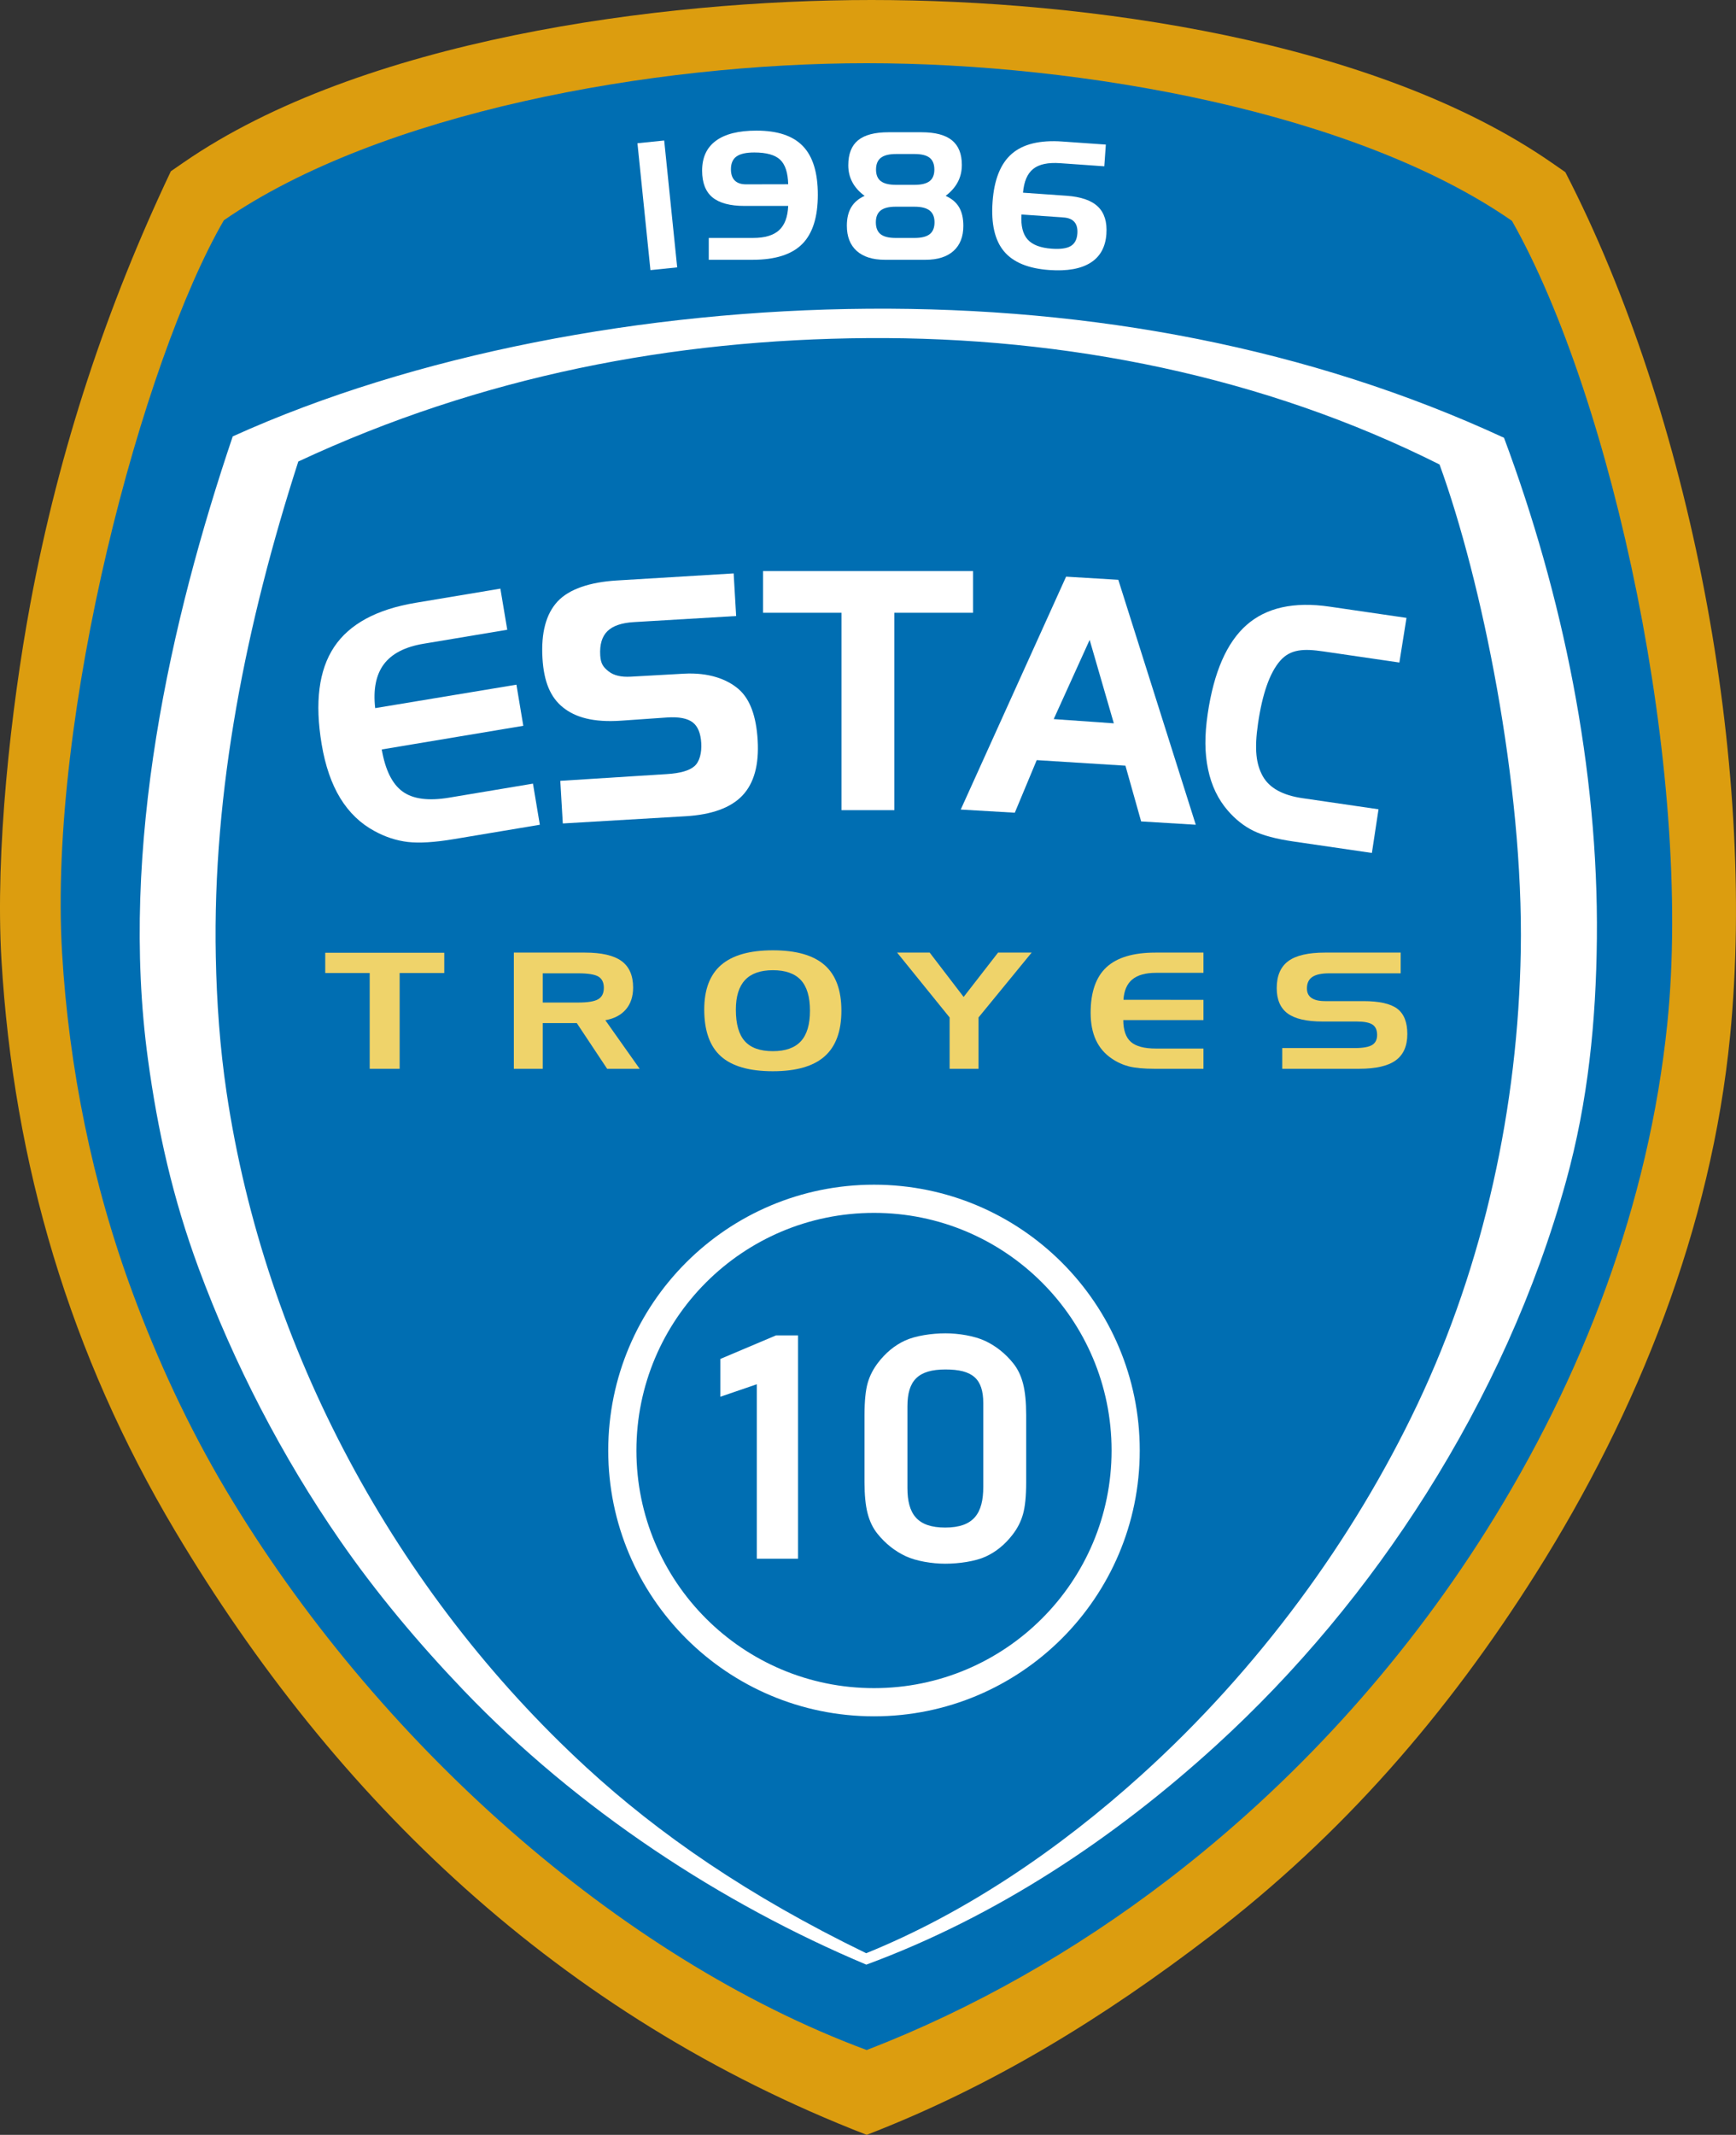<svg version="1.0" id="Ebene_1" xmlns="http://www.w3.org/2000/svg" xmlns:xlink="http://www.w3.org/1999/xlink" x="0px" y="0px" viewBox="0 0 461.1 566.93" enable-background="new 0 0 461.096 566.929" xml:space="preserve">
<rect x="0" y="0" width="461.1" height="566.93" fill="#333333" stroke="none"/>
<path fill-rule="evenodd" clip-rule="evenodd" fill="#DC9D0F" d="M459.529,275.146c-4.983,50.834-24.422,99.651-51.592,142.719
	c-23.57,37.359-51.366,69.408-86.446,96.25c-28.438,21.758-57.81,39.881-91.287,52.814
	C148.478,535.224,88.98,477.787,46.562,406.636C18.617,359.761,3.597,309.154,0.379,254.79c-1.683-28.435,2.478-66.482,7.671-94.434
	c7.702-41.447,20.484-79.338,37.33-114.878l3.461-2.387C95.903,10.638,174.787,0,231.487,0c56.893,0,133.625,10.548,180.774,43.284
	l3.506,2.434C448.942,109.965,466.67,202.312,459.529,275.146L459.529,275.146z"></path>
<path fill-rule="evenodd" clip-rule="evenodd" fill="#006EB2" d="M59.461,58.493c41.416-28.556,113.616-41.709,170.743-41.709
	S360,29.772,401.591,58.651c26.801,47.324,48.135,146.325,41.252,213.298c-4.89,47.581-22.319,93.685-48.163,134.647
	c-22.43,35.555-51.336,67.238-84.559,92.658c-24.568,18.799-51.498,34.172-79.917,45.152
	c-65.92-24.465-130.484-82.121-170.139-148.635c-10.108-16.955-18.298-34.787-24.832-52.438
	c-10.721-28.965-16.939-59.808-18.745-90.293C12.749,189.893,37.803,95.877,59.461,58.493L59.461,58.493z"></path>
<path fill-rule="evenodd" clip-rule="evenodd" fill="#FFFFFF" d="M61.817,115.89c-16.5,48.804-30.191,109-22.526,165.355
	c2.583,18.984,6.585,36.949,13.488,55.596c9.347,25.254,22.128,49.977,37.481,72.168c9.766,14.115,20.948,27.416,32.902,39.904
	c30.361,31.717,68.494,56.637,106.939,72.814c34.627-12.773,65.812-33.521,92.872-58.191c21.431-19.541,40.313-42.238,55.884-66.922
	c16.18-25.645,29.012-53.633,37.095-82.902c5.874-21.273,7.979-42.507,8.196-64.497c0.444-45.025-9.07-91.17-24.665-132.955
	C347.926,92.385,290.14,81.558,230.648,81.986C171.154,82.414,109.95,94.1,61.817,115.89L61.817,115.89z M79.232,122.559
	c-13.771,42.732-22.811,87.322-21.914,131.562c0.244,12.033,1.083,24.04,2.86,35.977c10.13,68.082,44.814,132.588,95.593,179.279
	c19.09,17.553,42.829,34.064,74.3,49.316c26.29-10.635,51.242-27.57,73.147-47.373c30.999-28.021,56.222-62.43,73.282-98.416
	c17.74-37.418,26.71-79.084,27.432-120.342c0.773-44.233-10.414-98.574-21.576-129.214c-46.543-23.362-99.155-33.941-151.894-33.562
	C178.81,90.157,127.993,99.814,79.232,122.559L79.232,122.559z"></path>
<path fill-rule="evenodd" clip-rule="evenodd" fill="#FFFFFF" d="M232.142,314.607c38.979,0,70.588,31.611,70.588,70.588
	c0,38.979-31.609,70.588-70.588,70.588c-38.978,0-70.587-31.609-70.587-70.588C161.555,346.218,193.164,314.607,232.142,314.607
	L232.142,314.607z M232.143,322.091c34.845,0,63.104,28.258,63.104,63.104S266.988,448.3,232.143,448.3
	c-34.846,0-63.104-28.26-63.104-63.105S197.296,322.091,232.143,322.091L232.143,322.091z"></path>
<path fill="#FFFFFF" d="M112.466,170.958c-4.896,0.818-8.41,2.633-10.512,5.438c-2.086,2.803-2.868,6.69-2.3,11.653l37.514-6.225
	l1.825,10.919l-37.596,6.284c0.942,5.454,2.782,9.188,5.546,11.18c2.75,1.995,6.873,2.533,12.353,1.617l22.265-3.722l1.825,10.919
	l-22.923,3.832c-5.046,0.843-9.099,1.086-12.127,0.74c-3.031-0.361-5.992-1.318-8.856-2.89c-3.737-2.009-6.765-4.93-9.113-8.758
	c-2.333-3.831-3.979-8.614-4.933-14.321c-1.854-11.093-0.751-19.688,3.306-25.799c4.061-6.096,11.271-10.01,21.647-11.744
	l22.52-3.764l1.825,10.919L112.466,170.958L112.466,170.958z"></path>
<path fill="#FFFFFF" d="M195.528,163.591l-27.167,1.613c-3.252,0.193-5.587,0.998-7.024,2.408c-1.444,1.419-2.08,3.553-1.912,6.426
	c0.135,2.313,0.889,3.196,2.249,4.271c1.352,1.07,3.313,1.529,5.865,1.386l14.103-0.79c6.697-0.375,11.546,1.51,14.538,4.102
	c3,2.6,4.685,7.118,5.064,13.572c0.383,6.528-0.968,11.427-4.055,14.684c-3.087,3.256-8.14,5.091-15.16,5.503l-32.545,1.911
	l-0.665-11.317l28.374-1.797c3.481-0.221,5.896-0.905,7.259-2.097c1.354-1.185,1.96-3.539,1.81-6.102
	c-0.155-2.651-0.915-4.5-2.29-5.543s-3.639-1.506-6.808-1.286l-12.202,0.848c-7.383,0.513-12.155-0.89-15.424-3.515
	c-3.327-2.671-5.086-6.792-5.456-13.083c-0.396-6.748,0.949-11.767,4.019-15.066c3.07-3.3,8.631-5.138,15.731-5.567l31.031-1.878
	L195.528,163.591L195.528,163.591z"></path>
<polygon fill="#FFFFFF" points="223.502,162.729 202.664,162.729 202.664,151.659 258.459,151.659 258.459,162.729 237.545,162.729 
	237.545,215.144 223.502,215.144 223.502,162.729 "></polygon>
<path fill="#FFFFFF" d="M279.877,190.965l15.967,1.12l-6.422-22.16L279.877,190.965L279.877,190.965z M283.167,153.136l13.866,0.837
	l20.576,65.043l-14.511-0.88l-4.17-14.802l-23.564-1.474l-5.822,13.962l-14.36-0.838L283.167,153.136L283.167,153.136z"></path>
<path fill="#FFFFFF" d="M351.466,172.985c-5.095-0.745-8.695-0.661-11.45,2.5c-2.747,3.151-4.715,8.709-5.877,16.669
	c-1.006,6.893-0.491,10.798,1.25,13.94c1.74,3.139,5.252,5.094,10.538,5.865l20.221,2.954l-1.76,11.595l-20.819-3.041
	c-4.593-0.67-8.149-1.616-10.646-2.838c-2.502-1.224-4.758-3.015-6.783-5.346c-2.62-3.016-4.376-6.683-5.275-11.018
	c-0.899-4.341-0.933-8.905-0.097-14.63c1.626-11.129,5.066-19.01,10.325-23.657c5.257-4.632,12.601-6.259,22.018-4.884l20.466,2.989
	l-1.889,11.856L351.466,172.985L351.466,172.985z"></path>
<polygon fill="#EFD36A" points="98.196,258.388 86.389,258.388 86.389,253.015 118.001,253.015 118.001,258.388 106.152,258.388 
	106.152,283.826 98.196,283.826 98.196,258.388 "></polygon>
<path fill="#EFD36A" d="M153.575,258.473h-9.415v7.758h9.415c2.553,0,4.325-0.293,5.318-0.881s1.493-1.59,1.493-3.016
	c0-1.418-0.483-2.414-1.45-2.994C157.959,258.76,156.178,258.473,153.575,258.473L153.575,258.473z M136.483,252.972h18.906
	c4.411,0,7.642,0.745,9.695,2.242c2.053,1.497,3.079,3.847,3.079,7.035c0,2.364-0.636,4.291-1.9,5.789
	c-1.272,1.497-3.096,2.464-5.479,2.894l9.118,12.895h-8.643l-8.058-12.135h-9.042v12.135h-7.676V252.972L136.483,252.972z"></path>
<path fill="#EFD36A" d="M187.053,268.087c0-5.308,1.501-9.255,4.504-11.842c3.011-2.586,7.583-3.882,13.724-3.882
	c6.191,0,10.772,1.311,13.741,3.926c2.977,2.615,4.461,6.655,4.461,12.114c0,5.452-1.485,9.499-4.461,12.128
	c-2.969,2.629-7.549,3.948-13.741,3.948c-6.26,0-10.857-1.326-13.809-3.969C188.529,277.865,187.053,273.725,187.053,268.087
	L187.053,268.087z M205.281,257.649c-3.292,0-5.759,0.867-7.388,2.601c-1.628,1.741-2.442,4.363-2.442,7.873
	c0,3.812,0.789,6.598,2.375,8.368c1.577,1.769,4.063,2.657,7.456,2.657c3.342,0,5.818-0.881,7.438-2.636
	c1.612-1.755,2.417-4.463,2.417-8.116c0-3.661-0.805-6.369-2.417-8.124C211.099,258.523,208.623,257.649,205.281,257.649
	L205.281,257.649z"></path>
<polygon fill="#EFD36A" points="238.284,252.972 246.935,252.972 255.952,264.749 265.095,252.972 274.018,252.972 259.904,270.2 
	259.904,283.826 252.228,283.826 252.228,270.2 238.284,252.972 "></polygon>
<path fill="#EFD36A" d="M307.039,258.344c-2.774,0-4.877,0.587-6.294,1.762c-1.408,1.175-2.197,2.973-2.341,5.395l21.247,0.021
	v5.373h-21.298c0.017,2.687,0.687,4.621,2.027,5.795c1.331,1.175,3.554,1.762,6.658,1.762h12.612v5.373h-12.986
	c-2.857,0-5.114-0.208-6.751-0.616c-1.638-0.416-3.181-1.11-4.614-2.092c-1.875-1.261-3.274-2.901-4.216-4.921
	c-0.933-2.02-1.399-4.441-1.399-7.25c0-5.458,1.399-9.484,4.199-12.085c2.798-2.593,7.133-3.89,13.011-3.89h12.757v5.373H307.039
	L307.039,258.344z"></path>
<path fill="#EFD36A" d="M372.036,258.473h-18.983c-2.044,0-3.536,0.323-4.486,0.967c-0.959,0.645-1.434,1.662-1.434,3.059
	c0,1.125,0.407,1.962,1.222,2.521c0.806,0.559,2.019,0.838,3.621,0.838h10.17c4.207,0,7.201,0.674,8.982,2.013
	c1.781,1.347,2.672,3.582,2.672,6.72c0,3.173-1.026,5.509-3.079,6.999c-2.053,1.49-5.284,2.235-9.694,2.235h-20.45v-5.502h19.237
	c2.188,0,3.724-0.272,4.622-0.809c0.891-0.538,1.341-1.426,1.341-2.672c0-1.29-0.407-2.207-1.23-2.751
	c-0.822-0.544-2.222-0.816-4.215-0.816h-9.076c-4.207,0-7.277-0.709-9.229-2.128c-1.942-1.425-2.918-3.667-2.918-6.727
	c0-3.281,1.026-5.674,3.071-7.185c2.044-1.512,5.292-2.264,9.754-2.264h20.103V258.473L372.036,258.473z"></path>
<polygon fill="#FFFFFF" points="169.314,38.04 176.417,37.313 179.868,71.004 172.765,71.731 169.314,38.04 "></polygon>
<path fill="#FFFFFF" d="M198.166,48.953l11.186-0.023c-0.076-3.074-0.786-5.245-2.144-6.526c-1.358-1.274-3.638-1.911-6.854-1.911
	c-2.181,0-3.759,0.354-4.74,1.062c-0.981,0.708-1.472,1.833-1.472,3.39c0,1.321,0.34,2.32,1.02,2.996
	C195.841,48.615,196.837,48.953,198.166,48.953L198.166,48.953z M197.766,54.686c-3.857,0-6.703-0.763-8.537-2.28
	c-1.826-1.518-2.739-3.885-2.739-7.093c0-3.492,1.222-6.134,3.661-7.927c2.438-1.801,6.03-2.697,10.778-2.697
	c5.601,0,9.714,1.375,12.349,4.136c2.634,2.752,3.947,7.054,3.947,12.889c0,5.96-1.389,10.325-4.167,13.108
	c-2.777,2.776-7.17,4.168-13.171,4.168h-11.631v-5.804h11.813c3.08,0,5.367-0.684,6.861-2.052c1.495-1.368,2.302-3.515,2.423-6.448
	H197.766L197.766,54.686z"></path>
<path fill="#FFFFFF" d="M229.646,52.012c-1.442-1.061-2.529-2.264-3.246-3.617c-0.725-1.353-1.087-2.854-1.087-4.513
	c0-2.996,0.868-5.206,2.597-6.629c1.736-1.423,4.43-2.131,8.083-2.131h8.778c3.622,0,6.317,0.708,8.068,2.131
	c1.759,1.423,2.635,3.601,2.635,6.534c0,1.69-0.363,3.224-1.095,4.593c-0.732,1.375-1.805,2.586-3.216,3.632
	c1.623,0.724,2.808,1.722,3.57,3.004c0.762,1.282,1.14,2.941,1.14,4.97c0,2.87-0.868,5.087-2.611,6.652
	c-1.736,1.565-4.228,2.352-7.45,2.352h-10.771c-3.238,0-5.736-0.787-7.487-2.352c-1.744-1.565-2.619-3.797-2.619-6.7
	c0-1.966,0.385-3.601,1.162-4.899C226.868,53.743,228.053,52.736,229.646,52.012L229.646,52.012z M237.896,54.891
	c-1.797,0-3.125,0.33-3.979,0.999c-0.853,0.668-1.283,1.722-1.283,3.146c0,1.431,0.423,2.485,1.261,3.153
	c0.838,0.668,2.174,0.999,4.001,0.999h5.02c1.826,0,3.169-0.33,4.022-0.999c0.853-0.668,1.283-1.722,1.283-3.153
	c0-1.408-0.431-2.454-1.291-3.13c-0.868-0.676-2.204-1.014-4.015-1.014H237.896L237.896,54.891z M237.987,40.901
	c-1.827,0-3.171,0.338-4.023,1.006c-0.854,0.668-1.283,1.706-1.283,3.122c0,1.399,0.422,2.422,1.268,3.074
	c0.854,0.653,2.196,0.983,4.039,0.983h4.929c1.826,0,3.162-0.33,4-0.983c0.838-0.652,1.261-1.675,1.261-3.074
	c0-1.431-0.423-2.478-1.261-3.138s-2.174-0.991-4-0.991H237.987L237.987,40.901z"></path>
<path fill="#FFFFFF" d="M282.472,57.746l-11.158-0.785c-0.193,2.973,0.348,5.179,1.616,6.616c1.275,1.438,3.428,2.259,6.454,2.472
	c2.289,0.161,3.97-0.076,5.021-0.711c1.059-0.635,1.643-1.736,1.754-3.313c0.094-1.333-0.167-2.361-0.782-3.074
	C284.761,58.237,283.797,57.839,282.472,57.746L282.472,57.746z M283.279,51.985c3.832,0.269,6.617,1.23,8.339,2.888
	c1.723,1.65,2.476,4.076,2.251,7.276c-0.244,3.467-1.648,6.009-4.214,7.625c-2.573,1.625-6.213,2.268-10.934,1.936
	c-5.587-0.393-9.602-2.047-12.045-4.962c-2.437-2.907-3.452-7.282-3.042-13.118c0.417-5.931,2.124-10.193,5.113-12.789
	c2.989-2.588,7.462-3.677,13.41-3.258l11.565,0.813l-0.406,5.766l-11.737-0.826c-3.223-0.226-5.604,0.284-7.151,1.523
	c-1.556,1.239-2.452,3.343-2.707,6.313L283.279,51.985L283.279,51.985z"></path>
<polygon fill="#FFFFFF" points="211.972,413.935 201.013,413.935 201.013,367.603 191.339,370.916 191.339,360.876 206.106,354.63 
	211.972,354.63 211.972,413.935 "></polygon>
<path fill="#FFFFFF" d="M241.023,373.46v21.688c0,6.926,2.638,10.51,10.033,10.51c7.59,0,10.114-3.795,10.114-10.838v-22.191
	c0-6.529-2.895-8.955-10.032-8.955C243.881,363.673,241.023,366.613,241.023,373.46L241.023,373.46z M229.627,375.625
	c0-3.617,0.286-6.414,0.846-8.379c0.558-1.951,1.491-3.727,2.756-5.377c2.01-2.621,4.384-4.594,7.151-5.869
	c2.772-1.277,7.099-1.924,10.757-1.924c3.411,0,7.672,0.67,10.537,2.02c2.865,1.352,5.35,3.33,7.451,5.938
	c1.2,1.486,2.074,3.303,2.621,5.445c0.543,2.127,0.818,4.9,0.818,8.311v17.918c0,3.615-0.289,6.428-0.846,8.406
	c-0.561,1.992-1.493,3.781-2.757,5.418c-2.011,2.605-4.369,4.557-7.138,5.828c-2.758,1.266-7.085,1.896-10.77,1.896
	c-3.412,0-7.672-0.668-10.538-2.02c-2.865-1.352-5.349-3.33-7.451-5.936c-1.2-1.488-2.075-3.305-2.62-5.42
	c-0.546-2.113-0.819-4.871-0.819-8.256V375.625L229.627,375.625z"></path>
</svg>